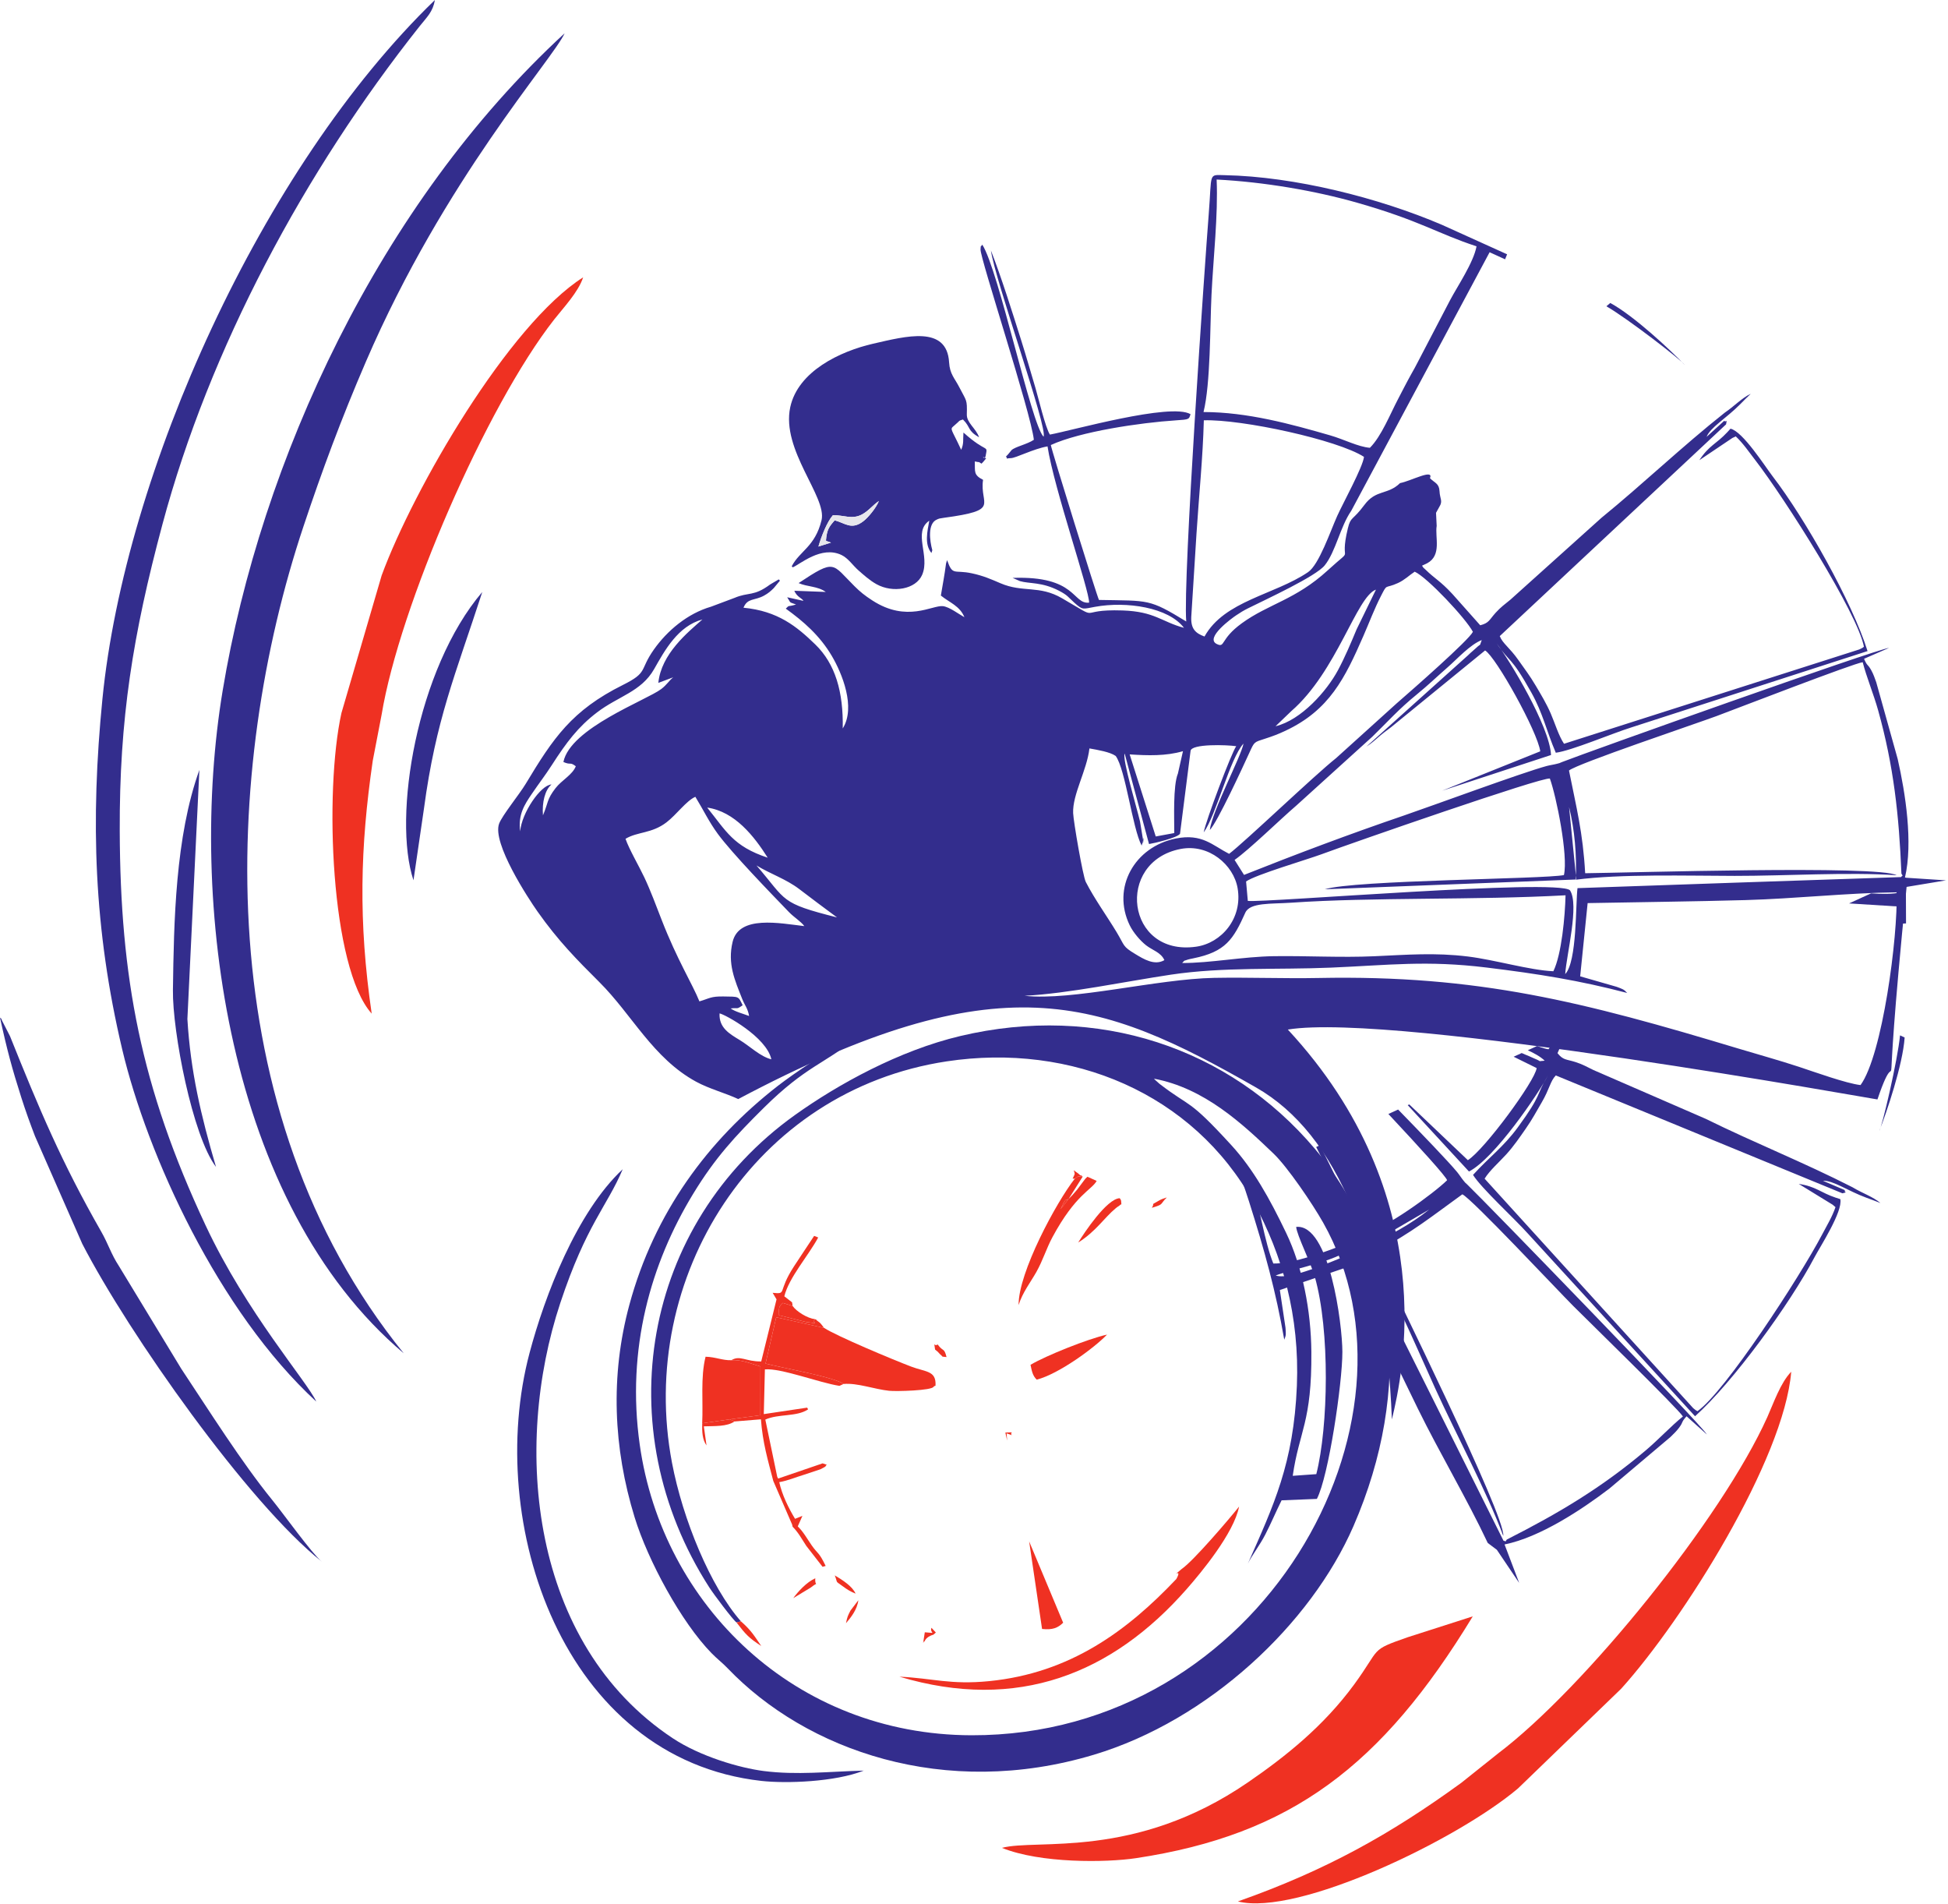 <svg width="263" height="257" viewBox="0 0 263 257" fill="none" xmlns="http://www.w3.org/2000/svg">
<path fill-rule="evenodd" clip-rule="evenodd" d="M190.045 220.998C184.852 222.814 186.498 222.354 182.834 227.36C178.712 232.99 173.57 237.098 168.45 240.608C153.192 251.066 139.937 248.166 135.273 249.427C140.461 251.532 149.338 251.426 153.383 250.815C174.297 247.661 186.56 238.357 198.839 218.178L190.045 220.998Z" fill="#EF3122"/>
<path fill-rule="evenodd" clip-rule="evenodd" d="M74.821 43.125C76.053 41.554 78.088 39.418 78.731 37.434C68.688 43.808 55.843 65.935 51.529 77.667L46.098 96.244C43.754 106.833 44.646 130.653 50.183 136.82C48.363 124.33 48.63 114.336 50.325 102.688L51.522 96.467C53.921 81.928 65.61 54.881 74.821 43.125Z" fill="#EF3122"/>
<path fill-rule="evenodd" clip-rule="evenodd" d="M99.438 219.003L100.034 218.85C95.919 214.171 92.181 205.094 90.727 197.452C85.964 172.422 101.857 147.184 127.818 143.264C144.664 140.72 161.1 147.559 169.256 162.32C173.129 169.33 175.479 177.682 175.092 187.056C174.659 197.55 171.946 203.197 168.474 211.066C168.977 210.002 170.075 208.598 170.828 207.134C171.613 205.608 172.24 204.102 173.027 202.516L177.791 202.323C179.369 199.315 181.239 186.706 181.235 182.478C181.231 178.778 179.493 165.144 174.996 165.609C175.088 166.731 176.954 170.396 177.513 172.353C179.578 179.572 179.343 192.597 177.714 198.981L174.532 199.207C175.407 193.135 177.125 191.99 177.047 182.478C177 176.874 175.845 171.014 173.645 166.424C171.405 161.751 169.203 157.806 166.242 154.572C160.333 148.116 160.861 149.619 156.553 146.301L155.981 145.791C155.937 145.75 155.854 145.668 155.797 145.602C162.596 146.87 167.739 151.686 171.944 155.716C173.846 157.538 177.21 162.501 178.633 165.019C193.755 191.78 170.45 234.317 131.162 234.228C107.337 234.174 89.424 216.668 86.371 195.001C84.541 182.017 87.89 170.519 93.556 161.191C96.55 156.261 99.27 153.35 103.116 149.539C108.833 143.874 111.476 143.515 115.202 140.371C112.579 141.145 106.931 145.084 105.029 146.563C95.563 153.92 88.34 163.706 84.975 176.111C82.368 185.715 82.812 195.481 85.679 204.802C87.474 210.644 91.978 218.958 96.054 223.134C96.836 223.935 97.495 224.41 98.239 225.186C108.839 236.249 127.513 242.919 147.695 236.853C163.182 232.199 176.975 219.229 182.734 205.994C190.758 187.554 188.91 168.533 177.509 155.052C165.976 141.416 148.235 135.438 129.639 139.846C121.389 141.802 113.135 146.357 107.337 150.499C86.736 165.215 81.936 192.777 95.766 214.276C96.37 215.215 98.945 218.647 99.438 219.003Z" fill="#332D8D"/>
<path fill-rule="evenodd" clip-rule="evenodd" d="M113.888 186.809C115.767 186.642 118.049 187.526 120.063 187.732C120.986 187.827 125.844 187.708 126.061 187.172C126.104 187.065 126.229 187.1 126.303 187.048C126.427 184.979 125.002 185.222 122.999 184.458C120.443 183.484 112.975 180.355 111.254 179.238L104.797 177.806L103.355 184.051C105.647 184.645 112.664 185.886 113.888 186.809Z" fill="#EF3122"/>
<path fill-rule="evenodd" clip-rule="evenodd" d="M159.546 211.778C157.842 213.232 159.761 211.437 158.819 213.132C152.186 220.132 144.495 225.835 133.545 226.921C128.286 227.443 125.937 226.526 121.434 226.32C137.37 231.079 150.166 225.944 160.228 214.478C162.133 212.308 166.589 206.958 167.291 203.357C166.01 204.974 161.112 210.718 159.546 211.778Z" fill="#EF3122"/>
<path fill-rule="evenodd" clip-rule="evenodd" d="M94.803 192.117L98.529 191.583L102.663 191.024L102.67 184.449C101.305 184.047 100.131 183.51 98.739 183.602C97.527 183.639 96.613 183.164 95.259 183.132C94.563 185.892 94.945 189.159 94.803 192.117Z" fill="#EF3122"/>
<path fill-rule="evenodd" clip-rule="evenodd" d="M98.74 183.602C100.132 183.51 101.306 184.046 102.671 184.449L102.664 191.024L98.529 191.583L99.165 191.872L102.733 191.581C102.975 194.765 103.65 197.007 104.403 199.905L106.944 205.783L107.011 206.081C107.751 206.808 108.19 207.64 108.863 208.673L111.053 211.488L111.473 211.371C110.552 209.455 110.445 209.813 109.604 208.617C109.02 207.786 108.464 206.751 107.707 206.035L108.335 204.61L107.34 205.012C106.476 203.579 105.592 201.808 105.208 200.062C106.393 199.856 107.319 199.43 108.557 199.059L110.759 198.327C111.836 197.767 111.234 198.082 111.621 197.708L111.059 197.525L105.056 199.578C105.013 199.499 104.96 199.394 104.934 199.336L103.326 191.617C105.093 190.812 107.581 191.273 109.104 190.235L108.97 190.005L103.12 190.878L103.269 184.841C105.434 184.646 110.632 186.649 113.335 187.065L113.888 186.809C112.664 185.886 105.647 184.646 103.355 184.052L104.797 177.807L111.254 179.239C111.187 179.157 111.116 179.048 111.063 178.987C111.012 178.929 110.939 178.814 110.878 178.749C110.82 178.686 110.743 178.594 110.683 178.534L110.253 178.209C110.218 178.089 110.103 178.113 110.029 178.063C109.49 178.609 110.922 178.709 108.846 178.447L105.18 177.533C105.157 176.54 105.109 176.39 105.697 175.87L107.012 176.279L106.939 175.792L105.892 174.977C106.494 172.472 109.177 169.441 110.465 167.037L109.918 166.821C108.966 168.269 108.215 169.372 107.196 170.935C104.916 174.432 106.316 174.708 104.314 174.505L104.841 175.388L102.772 183.771C100.675 183.795 99.908 182.881 98.74 183.602Z" fill="#EF3122"/>
<path fill-rule="evenodd" clip-rule="evenodd" d="M144.286 161.817L143.192 163.206C143.217 163.151 143.61 162.327 143.628 162.305C144.145 161.638 143.535 162.254 144.286 161.817ZM145.121 159.08C142.627 162.251 137.477 171.777 137.522 176.16C138.036 174.475 139.18 173.015 139.931 171.672C140.826 170.074 141.268 168.523 142.097 166.985C145.21 161.204 147.401 160.615 148.061 159.4L146.819 158.838C146.453 159.165 146.668 158.952 146.296 159.417L145.44 160.56C145.037 161.044 144.611 161.531 144.286 161.817L146.17 158.827C145.315 158.802 145.768 158.687 145.121 159.08Z" fill="#EF3122"/>
<path fill-rule="evenodd" clip-rule="evenodd" d="M139.968 186.227C142.996 185.443 147.794 181.89 149.46 180.146C146.891 180.711 141.219 182.986 139.131 184.222C139.31 185.057 139.397 185.668 139.968 186.227Z" fill="#EF3122"/>
<path fill-rule="evenodd" clip-rule="evenodd" d="M143.537 219.036L138.945 208.059L140.689 219.878C142.083 220.029 142.808 219.752 143.537 219.036Z" fill="#EF3122"/>
<path fill-rule="evenodd" clip-rule="evenodd" d="M151.399 162.56C151.346 161.862 151.381 162.06 151.171 161.736C149.439 161.803 146.398 166.37 145.566 167.719C147.939 166.24 149.126 164.333 150.613 163.109C150.663 163.067 150.748 162.998 150.796 162.961L151.192 162.689C151.222 162.587 151.329 162.603 151.399 162.56Z" fill="#EF3122"/>
<path fill-rule="evenodd" clip-rule="evenodd" d="M110.029 178.064C109.017 177.946 107.542 177.043 107.012 176.28L105.697 175.871C105.109 176.39 105.157 176.541 105.18 177.534L108.845 178.447C110.921 178.709 109.489 178.61 110.029 178.064Z" fill="#EF3122"/>
<path fill-rule="evenodd" clip-rule="evenodd" d="M94.804 192.116C94.773 193.264 94.826 194.325 95.385 195.102L95.024 192.529C96.477 192.476 98.145 192.583 99.166 191.87L98.529 191.581L94.804 192.116Z" fill="#EF3122"/>
<path fill-rule="evenodd" clip-rule="evenodd" d="M100.036 218.85L99.439 219.004C100.683 220.63 101.12 221.103 102.775 222.176C101.853 220.831 101.448 220.098 100.036 218.85Z" fill="#EF3122"/>
<path fill-rule="evenodd" clip-rule="evenodd" d="M110.073 213.037C108.894 213.567 107.753 214.818 107.098 215.719L109.447 214.298C110.699 213.311 109.97 214.342 110.073 213.037Z" fill="#EF3122"/>
<path fill-rule="evenodd" clip-rule="evenodd" d="M115.512 215.109C115.077 214.112 113.738 213.266 112.703 212.648C113.176 213.844 112.661 213.287 113.843 214.159C114.4 214.569 114.814 214.827 115.512 215.109Z" fill="#EF3122"/>
<path fill-rule="evenodd" clip-rule="evenodd" d="M126.246 182.164L126.603 182.457C126.663 182.511 126.85 182.742 126.919 182.798C127.474 183.242 126.92 183.069 127.793 183.176C127.454 181.855 127.379 182.544 126.586 181.47C126.106 181.861 126.068 180.85 126.246 182.164Z" fill="#EF3122"/>
<path fill-rule="evenodd" clip-rule="evenodd" d="M115.883 216.004L114.821 217.4C114.441 218.146 114.403 218.224 114.217 219.102C114.893 218.317 115.729 217.261 115.883 216.004Z" fill="#EF3122"/>
<path fill-rule="evenodd" clip-rule="evenodd" d="M124.857 220.328L124.635 221.77C124.692 221.7 124.762 221.493 124.791 221.551C124.88 221.726 124.738 221.035 126.02 220.648L126.35 220.362L125.757 219.718C125.471 220.523 126.667 220.453 124.857 220.328Z" fill="#EF3122"/>
<path fill-rule="evenodd" clip-rule="evenodd" d="M155.516 163.031C157.17 162.531 156.534 162.631 157.528 161.633C157.122 161.771 156.855 161.832 156.464 162.061C155.166 162.823 156.001 162.221 155.516 163.031Z" fill="#EF3122"/>
<path fill-rule="evenodd" clip-rule="evenodd" d="M144.816 159.098L145.121 159.082C145.767 158.688 145.315 158.804 146.17 158.829C146.096 158.771 145.98 158.597 145.944 158.664C145.901 158.742 145.724 158.504 145.518 158.356C145.33 158.219 145.172 158.134 144.974 157.956C145.163 158.619 145.129 158.371 144.816 159.098Z" fill="#EF3122"/>
<path fill-rule="evenodd" clip-rule="evenodd" d="M135.977 194.453L135.899 193.471L136.609 193.723C136.223 193.329 137.245 193.297 135.734 193.369L135.977 194.453Z" fill="#EF3122"/>
<path fill-rule="evenodd" clip-rule="evenodd" d="M144.286 161.821C143.535 162.258 144.145 161.642 143.627 162.309C143.61 162.331 143.217 163.156 143.191 163.211L144.286 161.821Z" fill="#EF3122"/>
<path fill-rule="evenodd" clip-rule="evenodd" d="M112.691 70.234C111.915 71.118 111.637 71.496 111.51 72.968C111.986 73.248 111.524 72.968 112.009 73.171C112.06 73.192 112.139 73.217 112.193 73.24L110.496 73.771C110.876 72.435 111.665 70.43 112.451 69.542C113.875 69.501 115.026 70.166 116.377 69.442C117.293 68.95 117.809 68.197 118.66 67.626C118.277 68.571 117.235 69.832 116.568 70.348C114.949 71.601 114.088 70.589 112.691 70.234ZM106.892 76.437L107.028 76.578C107.99 76.199 110.88 73.597 113.627 74.922C114.521 75.353 115.161 76.347 115.893 76.984C116.57 77.574 117.381 78.325 118.344 78.859C120.528 80.071 123.66 79.569 124.508 77.572C125.598 74.999 123.202 71.841 125.463 70.28C125.198 71.738 124.784 73.465 125.754 74.645L125.871 74.264C125.509 72.957 125.23 70.674 126.475 70.134C126.527 70.112 126.595 70.075 126.654 70.053C126.712 70.032 126.776 70.01 126.839 69.991C126.866 69.983 127.409 69.896 127.436 69.893C135.22 68.845 132.217 68.171 132.723 64.767C131.407 64.105 131.652 63.652 131.611 62.286C132.486 62.495 131.893 62.201 132.512 62.584C132.569 62.529 132.657 62.443 132.692 62.403C132.719 62.371 132.786 62.297 132.817 62.261C132.856 62.215 132.93 62.121 132.966 62.077C133.008 62.028 133.077 61.939 133.135 61.871C132.329 61.393 132.959 62.173 133.072 61.541C133.362 59.923 133.334 61.309 130.076 58.383C129.997 59.398 130.153 59.845 129.768 60.715C128.458 57.855 128.198 57.974 128.769 57.498C129.699 56.723 129.329 56.831 130.009 56.624C131.096 57.696 130.576 58.116 132.192 59.032C131.744 57.787 130.502 57.076 130.531 55.941C130.583 53.872 130.502 54.197 129.528 52.294C128.878 51.024 128.23 50.496 128.138 48.912C127.845 43.893 122.351 45.369 117.874 46.395C113.427 47.413 107.74 50.111 106.692 54.961C105.44 60.758 111.682 67.081 110.915 70.223C110.039 73.812 107.957 74.367 106.892 76.437Z" fill="#332D8D"/>
<path fill-rule="evenodd" clip-rule="evenodd" d="M112.691 70.236C114.088 70.592 114.949 71.603 116.568 70.35C117.235 69.834 118.277 68.574 118.66 67.629C117.809 68.2 117.293 68.952 116.377 69.444C115.026 70.169 113.875 69.503 112.451 69.544C111.665 70.432 110.876 72.437 110.496 73.773L112.193 73.243C112.139 73.219 112.06 73.195 112.009 73.174C111.524 72.97 111.986 73.25 111.51 72.97C111.637 71.498 111.915 71.121 112.691 70.236Z" fill="#E6E6EC"/>
<path fill-rule="evenodd" clip-rule="evenodd" d="M253.476 148.399C256.983 138.01 253.691 156.903 257.41 119.715L262.734 118.831L257.186 118.467C258.302 113.748 257.247 107.035 256.208 102.452L253.31 92.083C253.119 91.566 252.945 91.016 252.638 90.468C252.124 89.547 252.126 90.002 251.666 88.925L255.042 87.451C253.372 87.614 214.138 101.576 210.876 102.865C210.306 103.09 210.863 102.915 210.229 103.09C209.839 103.198 209.246 103.28 208.822 103.394C205.529 104.281 193.252 108.813 189.57 110.069C182.305 112.546 174.994 115.297 167.958 118.096L166.681 116.073C168.683 114.672 172.87 110.572 175.006 108.745L185.28 99.438C187.283 97.496 188.794 95.758 191.338 93.691C192.751 92.542 194.089 91.257 195.476 90.047C196.718 88.963 198.49 86.998 200.051 86.397C199.637 87.441 200.127 86.672 199.248 87.501C198.828 87.897 198.686 87.97 198.198 88.452L184.478 100.776C185.247 100.29 185.634 99.889 186.313 99.314C187.115 98.636 187.605 98.362 188.406 97.669L200.503 87.798C201.978 88.679 207.596 98.785 207.95 101.414L194.706 106.73L209.405 101.912C209.227 98.028 203.75 89.027 202.057 86.833C203.874 89.535 203.931 88.44 206.734 93.456C208.334 96.319 208.774 98.636 210.049 101.605C212.189 101.324 217.663 98.99 220.3 98.17L252.138 87.884C250.063 81.25 243.689 69.971 239.338 64.313C238.319 62.989 235.302 58.231 233.634 57.864L233.194 58.349C231.711 59.941 230.735 60.113 229.431 62.115L233.894 59.115C233.963 59.091 234.237 58.952 234.348 58.906C235.358 59.859 236.163 61.053 236.956 62.079C241 67.308 250.843 82.871 251.651 87.301C251.383 87.492 251.535 87.417 251.032 87.659L211.16 100.395C210.421 99.287 209.936 97.619 209.362 96.3C208.773 94.944 208.037 93.733 207.341 92.556C206.512 91.152 205.873 90.347 205.015 89.121C203.789 87.372 202.874 86.869 202.483 85.861L233.038 57.278C233.18 56.401 233.147 57.069 232.776 56.81L230.407 58.967C230.911 57.685 233.046 56.483 234.908 54.599C235.425 54.075 235.885 53.614 236.367 53.154C235.143 53.735 234.143 54.833 232.864 55.699C227.015 60.337 221.915 65.244 216.213 69.894L203.931 80.936C203.192 81.537 202.589 81.979 201.941 82.695C201.044 83.686 201.049 84.094 199.845 84.401L196.097 80.187C194.43 78.388 193.783 78.181 192.457 76.886C192.047 76.485 192.319 76.843 191.989 76.357C192.064 76.308 192.171 76.272 192.231 76.243L192.689 76.026C194.683 74.94 193.716 72.519 193.966 70.987L193.879 69.217L194.318 68.427C194.835 67.611 194.402 67.368 194.35 66.304C194.298 65.234 193.692 65.192 193.059 64.548C193.625 63.213 190.469 64.936 189.022 65.209C187.355 66.837 185.776 66.043 184.219 68.141C182.597 70.327 182.372 69.676 181.977 71.304C180.711 76.515 183.102 73.465 179.248 76.995C174.91 80.967 171.252 81.515 167.66 84.127C164.676 86.295 165.446 87.487 164.286 86.933C162.596 86.126 166.365 83.408 166.893 83.06C167.502 82.657 167.858 82.428 168.525 82.097C170.96 80.883 177.642 77.813 178.852 76.312C180.332 74.476 180.952 71.072 182.429 68.955L201.113 34.047L203.201 35.001L203.474 34.325L194.671 30.343C186.157 26.703 174.785 23.831 165.345 23.645C163.101 23.601 163.638 23.236 163.191 28.895C162.721 34.859 159.677 78.277 160.156 83.887C155.096 80.8 155.183 81.109 148.373 80.981C148.12 80.562 141.93 60.63 141.873 60.071C145.811 58.258 153.952 57.049 158.764 56.739C160.617 56.62 160.511 56.597 160.735 55.908C158.07 54.325 144.632 58.14 141.749 58.66C141.144 57.754 140.141 53.511 139.803 52.386C139.131 50.151 138.58 48.179 137.878 45.956C136.622 41.98 135.194 37.421 133.786 33.814C134.299 37.683 141.545 57.978 140.885 58.941C139.2 57.196 134.851 36.498 132.619 33.023C132.33 33.477 132.447 32.96 132.384 33.672C132.291 34.753 139.187 55.69 139.581 59.364C138.666 59.98 137.07 60.292 136.563 60.764C136.495 60.846 136.412 60.953 136.362 61.012C136.318 61.064 136.229 61.177 136.183 61.231C136.145 61.276 136.066 61.364 136.034 61.402C135.992 61.449 135.886 61.553 135.818 61.62C136.229 62.166 135.474 61.854 136.474 61.841C137.142 61.833 139.55 60.571 141.427 60.254C142.299 65.934 147.093 79.732 147.039 81.346C144.769 81.577 145.367 77.694 136.715 78.005L137.705 78.44C138.991 78.816 140.664 78.536 142.973 79.737C144.18 80.365 144.174 80.575 145.077 81.379C146.189 82.368 146.166 82.215 147.823 81.912C152.111 81.127 157.777 81.997 159.848 84.745C156.811 83.93 155.922 82.545 151.552 82.399C145.046 82.18 149.035 84.044 143.393 80.758C140.295 78.953 138.094 80.031 135.071 78.726C133.768 78.164 132.726 77.71 131.204 77.385C128.786 76.869 128.634 77.785 127.866 75.605L127.726 76.061C127.509 77.736 127.281 78.829 127.026 80.389C128.199 81.339 129.585 81.782 130.206 83.312C129.437 82.892 128.178 81.918 127.305 81.819C125.857 81.655 122.456 84.087 117.771 81.046C116.733 80.373 116.151 79.903 115.364 79.124C112.278 76.07 112.826 75.388 107.82 78.705C109.012 79.231 110.378 79.102 111.488 79.902L107.24 79.742C107.607 80.608 108.278 80.728 108.471 81.106L106.279 80.619C106.847 81.475 106.426 81.212 107.471 81.593C106.275 81.968 106.637 81.594 106.09 82.155C108.476 83.872 110.675 85.784 112.297 88.528C113.692 90.889 115.568 95.474 113.778 98.326C113.876 93.385 112.77 89.609 110.081 86.997C107.566 84.554 105.016 82.474 100.378 82.03C100.929 80.686 101.858 81.112 103.157 80.395C103.732 80.077 104.039 79.806 104.467 79.382L105.302 78.376L105.139 78.207L103.975 78.893C101.735 80.554 101.108 79.876 99.145 80.711L96.004 81.889C92.827 82.807 90.077 85.127 88.273 87.686C86.291 90.496 87.541 90.738 84.113 92.447C77.182 95.9 74.686 99.64 70.972 105.809C70.118 107.227 67.8 110.069 67.388 111.169C66.405 113.797 71.351 121.312 72.582 123.056C75.373 127.01 77.899 129.558 80.925 132.572C85.335 136.963 88.154 142.835 93.987 146.012C95.767 146.981 97.904 147.526 99.671 148.352C134.959 129.654 148.387 134.689 169.591 146.795C180.586 153.072 187.059 168.839 187.917 191.594C189.392 185.547 194.739 161.472 173.87 138.971C188.37 136.586 254.116 148.587 253.476 148.399ZM97.149 136.789C97.874 136.923 103.485 139.969 104.141 142.987C102.657 142.627 101.232 141.21 99.887 140.395C98.51 139.56 97.041 138.737 97.149 136.789ZM178.038 132.009C173.341 132.101 168.644 131.907 163.926 131.993C156.197 132.133 144.801 135.123 138.333 134.413C144.319 134.098 151.919 132.482 158.069 131.563C165.228 130.494 172.461 130.919 179.697 130.611C187.632 130.273 192.569 129.607 200.707 130.6C207.704 131.454 213.269 132.347 219.685 134.03C219.221 133.521 219.067 133.504 218.273 133.203L213.339 131.785L214.347 121.901C221.473 121.763 228.527 121.692 235.642 121.495C242.362 121.308 249.482 120.522 256.061 120.447C256.252 126.435 254.148 142.398 251.193 146.463C249.285 146.253 244.953 144.685 242.889 144.005C240.118 143.093 237.414 142.354 234.688 141.532C213.797 135.233 199.556 131.585 178.038 132.009ZM159.604 129.987C160.065 129.515 159.676 129.784 160.418 129.511C160.497 129.482 160.994 129.38 161.104 129.358C165.473 128.474 166.511 126.801 168.13 123.196C168.76 121.792 171.616 122.035 174.299 121.849C185.352 121.085 199.179 121.52 211.365 120.847C211.296 123.648 210.845 128.786 209.719 131.1C206.526 130.963 201.794 129.55 198.178 129.109C193.693 128.562 190.008 128.876 185.528 129.075C181.036 129.275 176.499 129.004 171.99 129.066C167.837 129.124 163.345 130.008 159.604 129.987ZM159.387 114.595C163.201 113.856 166.547 116.736 167.09 119.887C167.793 123.965 164.905 127.302 161.49 127.786C152.038 129.125 150.525 116.313 159.387 114.595ZM113.009 123.834C105.213 121.866 106.289 121.645 102.134 116.821C104.001 117.962 106.122 118.65 107.897 120.001C109.625 121.316 111.223 122.521 113.009 123.834ZM84.451 113.222C86.082 112.24 87.975 112.538 89.987 110.998C91.325 109.973 92.664 108.085 93.88 107.554C94.99 109.364 95.701 110.906 96.909 112.554C98.832 115.177 104.063 120.567 106.517 123.113C107.204 123.826 108.138 124.377 108.591 125.008C105.284 124.625 99.782 123.491 98.91 127.132C98.204 130.079 99.188 132.27 100.213 134.855C100.539 135.678 100.971 136.13 101.136 137.139C100.236 136.799 99.276 136.566 98.643 136.123C99.695 135.979 99.379 136.321 100.267 135.687C99.662 134.445 99.811 134.536 97.686 134.504C95.939 134.477 95.82 134.761 94.428 135.167C93.482 132.814 91.43 129.572 89.332 124.172C88.609 122.311 87.839 120.232 86.996 118.441C86.274 116.909 84.934 114.627 84.451 113.222ZM103.648 115.772C98.975 114.231 98.038 112.173 95.479 109.008C99.216 109.548 101.814 112.874 103.648 115.772ZM256.71 117.909C256.941 118.398 256.97 117.974 256.666 118.39C242.18 118.882 227.552 119.358 212.978 119.881C212.712 121.965 212.936 129.797 211.32 131.48C211.488 128.849 213.249 122.122 211.958 120.168C210.208 118.58 170.801 121.874 168.467 121.604L168.235 118.982C169.496 118.076 176.435 116.041 178.396 115.316C182.607 113.758 208.232 104.84 209.249 105.09C210.116 107.477 211.746 115.49 211.146 118.118C208.529 118.666 182.782 118.785 178.865 120.036L212.816 118.714L211.841 108.93C212.593 111.999 212.885 115.341 212.746 118.747C218.759 117.949 227.793 118.219 234.201 118.228C240.958 118.238 249.589 117.689 256.063 118.143C253.793 116.755 219.599 117.815 214.014 117.869C213.713 112.371 212.82 108.976 211.831 104.006C212.953 103.07 228.921 97.71 231.749 96.658C234.332 95.696 250.355 89.498 251.484 89.387C251.996 91.388 252.95 93.672 253.567 95.877C255.661 103.365 256.389 110.032 256.71 117.909ZM152.516 101.829C154.979 101.993 157.419 102.062 159.713 101.395L159.029 104.417C158.351 106.064 158.545 110.509 158.539 112.446L156.038 112.907L152.516 101.829ZM163.337 112.034C164.379 110.95 167.762 103.602 168.694 101.569C169.37 100.095 169.287 100.193 170.849 99.692C171.847 99.373 172.592 99.086 173.538 98.643C179.485 95.855 181.581 91.538 184.073 85.837C184.889 83.971 185.546 82.195 186.446 80.44C187.342 78.69 186.911 79.528 188.733 78.701C189.642 78.288 190.236 77.668 190.999 77.168C192.675 77.909 197.914 83.486 198.857 85.285C198.281 86.439 190.731 93.059 188.558 94.947L180.391 102.328C177.505 104.613 168.012 113.692 165.942 115.252C163.677 114.094 162.299 112.478 158.754 113.181C153.183 114.287 150.052 119.83 152.529 124.906C152.998 125.868 153.94 126.976 154.735 127.598C155.584 128.263 156.747 128.556 157.204 129.601C155.864 130.378 154.384 129.447 153.274 128.776C151.513 127.712 151.895 127.711 150.752 125.82C149.447 123.659 147.771 121.344 146.592 119.044C146.201 118.278 144.931 110.907 144.885 109.752C144.786 107.226 146.738 103.998 147.085 101.023C148.243 101.233 149.85 101.495 150.629 102.039C151.961 103.851 152.876 111.752 154.133 114.141L154.251 113.718C154.548 111.829 154.235 115.165 154.307 113.27L153.916 110.897C153.439 108.865 151.501 102.476 151.841 101.716L155.13 113.93C155.816 113.824 158.957 113.087 159.314 112.543L160.738 101.357C160.851 100.374 165.669 100.533 166.905 100.724C166.315 101.47 162.766 110.864 162.512 112.358C164.217 110.008 166.037 102.391 167.887 100.368C167.568 102.113 163.666 109.427 163.337 112.034ZM70.231 112.213C69.921 109.952 70.83 108.588 71.778 107.191C72.78 105.713 73.587 104.692 74.495 103.282C76.487 100.186 78.041 98.118 80.614 96.154C83.469 93.974 86.575 93.374 88.313 90.315C89.764 87.761 91.539 84.506 94.833 83.614C92.866 85.349 89.273 88.25 88.882 92.176L90.889 91.425C90.347 91.845 90.047 92.421 89.276 93.006C87.279 94.521 76.989 98.274 76.065 102.854C77.093 103.316 76.911 102.795 77.739 103.43C77.293 104.585 75.833 105.311 75.001 106.388C73.801 107.94 74.034 108.342 73.305 110.055C73.166 108.295 73.574 106.63 74.458 105.888C72.984 105.959 70.413 109.77 70.231 112.213ZM174.337 95.989C180.505 90.63 183.142 80.526 185.769 79.587L183.16 84.939C182.362 86.853 181.583 88.704 180.632 90.477C179.145 93.25 175.699 97.193 172.21 98.029L174.337 95.989ZM162.62 85.918C161.409 85.473 160.767 84.889 160.832 83.285L161.538 72.044C161.862 67.001 162.4 61.744 162.529 56.733C167.672 56.569 180.614 59.376 184.152 61.668C184.005 63.039 181.29 67.968 180.538 69.643C179.607 71.713 178.084 76.22 176.602 77.227C172.096 80.293 165.316 81.07 162.62 85.918ZM162.487 55.618C163.444 51.782 163.356 44.102 163.565 39.784C163.802 34.9 164.473 28.981 164.258 24.235C170.613 24.558 177.543 25.736 183.264 27.372C191.791 29.81 194.061 31.522 199.347 33.248C198.952 35.423 196.748 38.677 195.789 40.492L191.452 48.805C191.112 49.485 190.881 49.874 190.526 50.511C189.823 51.774 189.262 52.903 188.739 53.893C187.716 55.832 186.493 58.912 184.95 60.444C183.352 60.312 181.479 59.313 179.586 58.766C174.316 57.244 168.393 55.618 162.487 55.618ZM216.88 41.341C219.785 43.021 227.053 48.637 227.472 49.276C225.604 47.32 220.638 42.65 217.403 40.896L216.88 41.341Z" fill="#332D8D"/>
<path fill-rule="evenodd" clip-rule="evenodd" d="M202.089 209.193L205.106 213.668L203.131 208.471C207.887 207.524 213.554 203.775 217.29 200.924L225.517 193.978C225.908 193.59 226.335 193.204 226.706 192.697C227.33 191.846 226.918 192.037 227.705 191.171L230.449 193.629C229.607 192.177 200.6 162.297 198.072 159.866C197.63 159.441 198.021 159.874 197.598 159.371C197.338 159.061 197.017 158.556 196.738 158.218C195.509 156.735 192.036 153.132 188.761 149.766L187.446 150.367C191.721 154.937 195.288 158.865 195.372 159.311C193.561 161.091 186.951 165.905 184.311 166.452C183.604 165.491 181.059 160.306 178.212 154.588L177.699 154.822L184.463 168.218L192.957 163.265C190.478 165.224 187.56 166.879 184.405 168.168C187.63 173.306 191.14 181.634 193.794 187.466C196.594 193.615 200.681 201.238 202.959 207.315C203.278 204.673 188.101 174.014 185.73 168.956C190.606 166.397 193.322 164.175 197.432 161.209C198.749 161.841 210.261 174.135 212.394 176.27C214.342 178.22 226.64 190.216 227.209 191.197C225.603 192.495 223.922 194.312 222.173 195.789C216.233 200.807 210.471 204.24 203.44 207.806C203.092 208.22 203.49 208.069 202.985 207.965C196.516 194.995 190.003 181.888 183.469 168.851C181.463 169.475 174.433 172.933 172.23 172.164C174.693 171.223 181.544 170.028 182.785 168.042C183.056 167.189 180.444 161.712 177.055 155.116L175.924 155.633C177.889 159.782 179.884 163.909 181.921 167.785C179.344 168.886 174.484 170.612 171.911 170.55C170.708 167.588 170.027 162.698 168.925 159.226C168.888 159.111 168.851 158.996 168.814 158.882L167.689 159.396C168.003 160.266 168.313 161.178 168.62 162.145C170.752 168.864 172.252 174.297 173.388 180.832C173.658 180.199 173.61 180.05 173.554 179.204L172.793 174.127L182.201 170.935C185.289 177.359 188.285 183.745 191.422 190.135C194.385 196.169 198.06 202.318 200.862 208.271L202.089 209.193ZM206.269 141.766C207.158 142.172 207.997 142.634 208.551 143.175C207.429 143.233 208.332 143.359 207.213 142.904C206.678 142.686 206.552 142.588 205.911 142.344L205.446 142.141L204.358 142.638L207.464 144.169C207.276 145.876 200.42 155.187 198.176 156.601L190.267 149.078L190.058 149.174L198.328 158.132C201.786 156.356 207.696 147.633 208.988 145.181C207.285 147.956 208.305 147.553 204.908 152.188C202.968 154.833 201.044 156.196 198.874 158.59C200.019 160.419 204.418 164.428 206.26 166.486L228.849 191.168C234.02 186.523 241.629 176.037 244.966 169.728C245.747 168.251 248.821 163.529 248.461 161.86L247.837 161.661C245.773 160.973 245.211 160.157 242.848 159.804L247.432 162.616C247.482 162.669 247.722 162.86 247.81 162.942C247.363 164.256 246.611 165.486 246.008 166.633C242.933 172.484 232.87 187.906 229.176 190.482C228.892 190.318 229.023 190.425 228.594 190.068L200.437 159.097C201.137 157.964 202.452 156.83 203.414 155.76C204.403 154.66 205.198 153.488 205.98 152.366C206.911 151.028 207.378 150.112 208.136 148.822C209.217 146.98 209.294 145.939 210.049 145.164L248.747 161.074C249.603 160.839 248.981 161.087 249.064 160.641L246.117 159.383C247.492 159.308 249.473 160.751 251.96 161.661C252.651 161.913 253.263 162.141 253.88 162.387C252.844 161.515 251.43 161.063 250.11 160.26C243.46 156.868 236.878 154.269 230.278 151.015L215.131 144.434C214.276 144.011 213.624 143.647 212.703 143.355C211.429 142.952 211.06 143.126 210.28 142.158L211.509 139.37L209.987 140.066C209.637 140.752 209.318 141.302 209.066 141.627C208.815 141.618 208.266 141.456 207.527 141.19L206.269 141.766ZM249.641 121.944L256.606 122.381V124.677L257.334 124.644L257.31 118.439L256.442 118.835C256.484 119.349 256.534 119.882 256.598 120.443C255.547 120.71 254.079 120.69 252.614 120.585L249.641 121.944ZM256.525 139.754C256.205 143.093 254.118 152.039 253.71 152.686C254.714 150.174 256.896 143.716 257.147 140.045L256.525 139.754Z" fill="#332D8D"/>
<path fill-rule="evenodd" clip-rule="evenodd" d="M116.611 238.999C112.723 240.543 106.119 240.759 102.816 240.391C75.937 237.396 65.416 205.501 71.499 182.607C73.543 174.914 77.843 163.641 84.074 157.82C81.955 162.856 79.163 165.282 75.645 175.881C69.182 195.351 71.568 221.847 90.814 234.62C94.533 237.088 99.867 238.641 103.109 239.054C107.619 239.627 111.778 239.128 116.611 238.999Z" fill="#332D8D"/>
<path fill-rule="evenodd" clip-rule="evenodd" d="M0 137.354C0.951 141.739 1.644 144.275 2.873 148.133C3.454 149.957 4.063 151.639 4.725 153.362L11.112 167.902C17.375 180.028 33.487 202.887 43.443 210.793C42.124 209.72 38.263 204.322 36.784 202.507C32.614 197.39 28.156 190.292 24.476 184.761L16.043 170.872C15.002 169.283 14.609 167.894 13.679 166.269C8.314 156.897 5.279 149.653 1.352 139.866L0.233 137.684C0.239 137.498 0.086 137.457 0 137.354Z" fill="#332D8D"/>
<path fill-rule="evenodd" clip-rule="evenodd" d="M54.506 182.668C27.993 149.948 30.097 103.627 40.975 71.044C43.494 63.499 46.038 56.617 49.402 48.815C60.036 24.155 74.608 8.054 76.229 4.493C51.187 27.537 35.213 62.179 30.057 93.248C25.377 121.442 30.593 162.469 54.506 182.668Z" fill="#332D8D"/>
<path fill-rule="evenodd" clip-rule="evenodd" d="M42.703 189.188C41.444 186.454 33.311 177.246 27.769 165.427C18.972 146.671 16.243 131.919 16.166 112.183C16.108 97.025 17.94 85.679 21.922 70.809C28.294 47.014 41.126 23.117 56.639 3.56C57.645 2.292 58.437 1.618 58.717 0.001C35.265 22.662 16.853 63.839 13.829 94.346C12.202 110.751 12.655 125.427 16.501 141.652C19.878 155.895 29.479 177.02 42.703 189.188Z" fill="#332D8D"/>
<path fill-rule="evenodd" clip-rule="evenodd" d="M29.164 157.516C27.115 150.54 25.725 144.617 25.3 137.551L26.92 103.922C23.665 112.951 23.476 124.418 23.347 133.642C23.27 139.204 25.981 153.333 29.164 157.516Z" fill="#332D8D"/>
<path fill-rule="evenodd" clip-rule="evenodd" d="M55.824 118.82L57.242 109.128C58.845 97.157 61.462 91.133 65.114 79.907C56.239 90.304 52.985 110.329 55.824 118.82Z" fill="#332D8D"/>
<path fill-rule="evenodd" clip-rule="evenodd" d="M238.613 191.267C239.431 189.446 240.376 186.652 241.833 185.16C240.862 197.015 227.248 218.677 218.869 227.952L204.949 241.401C196.666 248.4 175.165 258.689 167.129 256.657C179.033 252.458 187.755 247.574 197.278 240.656L202.23 236.703C213.984 227.817 232.491 204.89 238.613 191.267Z" fill="#EF3122"/>
</svg>
